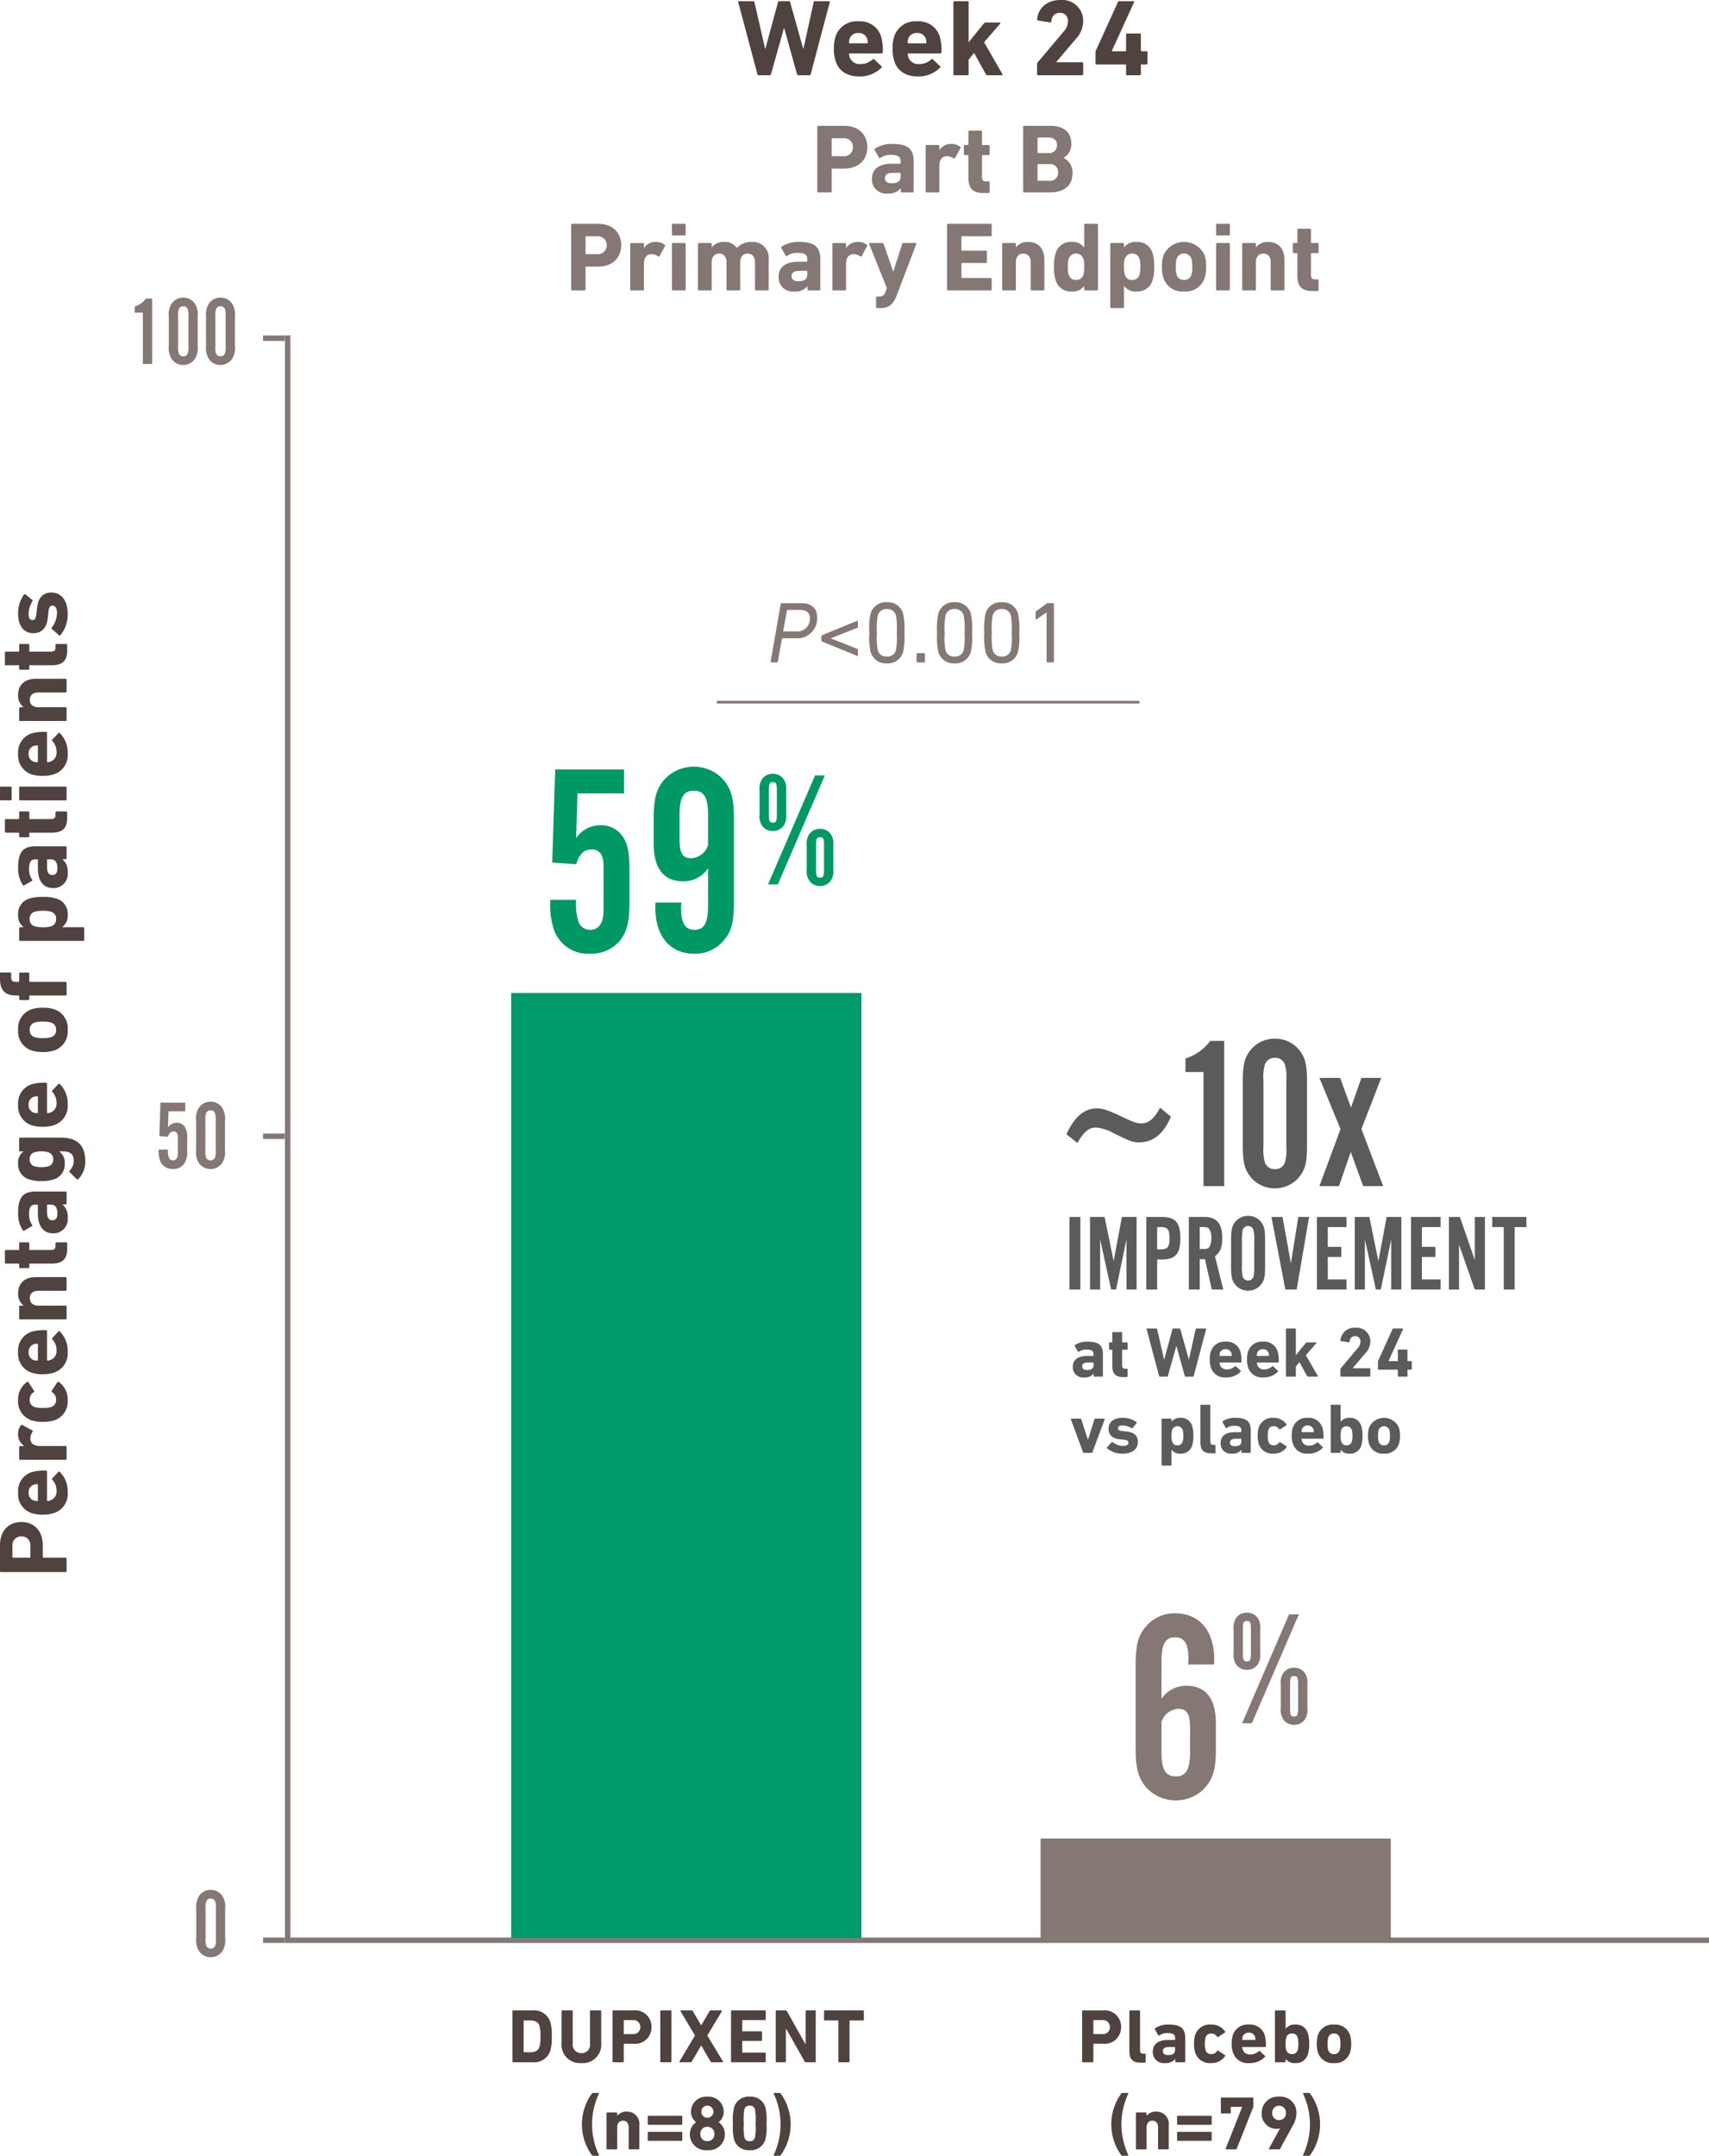 <svg xmlns="http://www.w3.org/2000/svg" xmlns:xlink="http://www.w3.org/1999/xlink" width="314.107" height="395.982" viewBox="0 0 314.107 395.982">
  <defs>
    <filter id="Path_5324" x="181.948" y="177.892" width="113" height="110" filterUnits="userSpaceOnUse">
      <feOffset dy="3" input="SourceAlpha"/>
      <feGaussianBlur stdDeviation="3" result="blur"/>
      <feFlood flood-opacity="0.302"/>
      <feComposite operator="in" in2="blur"/>
      <feComposite in="SourceGraphic"/>
    </filter>
  </defs>
  <g id="Chart" transform="translate(-9191.062 24274.138)">
    <g id="Y_Axis" data-name="Y Axis">
      <path id="Path_5314" data-name="Path 5314" d="M3.636,0a.17.17,0,0,0,.18-.18V-4.266a.1.1,0,0,1,.108-.108H6.1c2.646,0,4.266-1.62,4.266-3.924,0-2.34-1.6-3.942-4.266-3.942H1.35a.17.17,0,0,0-.18.18V-.18A.17.17,0,0,0,1.35,0Zm2.3-6.66H3.924a.1.1,0,0,1-.108-.108V-9.846a.1.1,0,0,1,.108-.108H5.94A1.605,1.605,0,0,1,7.722-8.3,1.592,1.592,0,0,1,5.94-6.66ZM15.876.2A4.975,4.975,0,0,0,19.584-1.26a.162.162,0,0,0-.018-.252L18.378-2.628c-.072-.09-.162-.072-.252,0a2.8,2.8,0,0,1-2,.774,1.712,1.712,0,0,1-1.8-1.152,1.928,1.928,0,0,1-.108-.486.1.1,0,0,1,.108-.108H19.6a.176.176,0,0,0,.2-.18,8.353,8.353,0,0,0-.288-2.682A3.64,3.64,0,0,0,15.75-8.91a3.647,3.647,0,0,0-3.744,2.466,6.384,6.384,0,0,0-.288,2.088,6.282,6.282,0,0,0,.306,2.07A3.7,3.7,0,0,0,15.876.2ZM14.328-5.274a.1.1,0,0,1-.108-.108,2.16,2.16,0,0,1,.09-.648,1.437,1.437,0,0,1,1.458-.954,1.437,1.437,0,0,1,1.458.954,2.16,2.16,0,0,1,.09.648.1.1,0,0,1-.108.108ZM24.138,0a.17.17,0,0,0,.18-.18V-4.77c0-1.17.414-1.854,1.35-1.89a2.125,2.125,0,0,1,1.26.4c.108.054.18.054.252-.036l1.008-1.836a.177.177,0,0,0-.054-.252A2.417,2.417,0,0,0,26.6-8.91a2.484,2.484,0,0,0-2.268,1.116h-.018v-.738a.17.17,0,0,0-.18-.18h-2.16a.17.17,0,0,0-.18.18V-.18a.17.17,0,0,0,.18.18ZM32.8.2A3.857,3.857,0,0,0,36.09-1.44a.176.176,0,0,0-.036-.252L34.488-2.718a.18.18,0,0,0-.27.036,1.543,1.543,0,0,1-1.386.756,1.294,1.294,0,0,1-1.35-.936,4.485,4.485,0,0,1-.162-1.494,4.485,4.485,0,0,1,.162-1.494,1.294,1.294,0,0,1,1.35-.936,1.543,1.543,0,0,1,1.386.756.18.18,0,0,0,.27.036L36.054-7.02a.176.176,0,0,0,.036-.252A3.857,3.857,0,0,0,32.8-8.91a3.636,3.636,0,0,0-3.762,2.466,6.377,6.377,0,0,0-.27,2.088,6.377,6.377,0,0,0,.27,2.088A3.636,3.636,0,0,0,32.8.2ZM41.67.2A4.975,4.975,0,0,0,45.378-1.26a.162.162,0,0,0-.018-.252L44.172-2.628c-.072-.09-.162-.072-.252,0a2.8,2.8,0,0,1-2,.774,1.712,1.712,0,0,1-1.8-1.152,1.928,1.928,0,0,1-.108-.486.1.1,0,0,1,.108-.108H45.4a.176.176,0,0,0,.2-.18,8.353,8.353,0,0,0-.288-2.682A3.64,3.64,0,0,0,41.544-8.91,3.647,3.647,0,0,0,37.8-6.444a6.384,6.384,0,0,0-.288,2.088,6.282,6.282,0,0,0,.306,2.07A3.7,3.7,0,0,0,41.67.2ZM40.122-5.274a.1.1,0,0,1-.108-.108,2.16,2.16,0,0,1,.09-.648,1.437,1.437,0,0,1,1.458-.954,1.437,1.437,0,0,1,1.458.954,2.16,2.16,0,0,1,.09.648A.1.1,0,0,1,43-5.274ZM55.17,0a.17.17,0,0,0,.18-.18V-5.67c0-1.908-1.044-3.24-2.97-3.24a2.674,2.674,0,0,0-2.25.99h-.018v-.612a.17.17,0,0,0-.18-.18h-2.16a.17.17,0,0,0-.18.18V-.18a.17.17,0,0,0,.18.18h2.16a.17.17,0,0,0,.18-.18v-5c0-.954.5-1.584,1.368-1.584.9,0,1.35.63,1.35,1.584v5a.17.17,0,0,0,.18.18Zm6.39.108a.17.17,0,0,0,.18-.18V-1.854a.17.17,0,0,0-.18-.18h-.432c-.576,0-.792-.216-.792-.864V-6.75a.1.1,0,0,1,.108-.108H61.56a.17.17,0,0,0,.18-.18V-8.532a.17.17,0,0,0-.18-.18H60.444a.1.1,0,0,1-.108-.108v-2.34a.17.17,0,0,0-.18-.18H58.014a.17.17,0,0,0-.18.18v2.34a.1.1,0,0,1-.108.108h-.54a.17.17,0,0,0-.18.18v1.494a.17.17,0,0,0,.18.18h.54a.1.1,0,0,1,.108.108v3.96c0,2,.756,2.9,2.772,2.9ZM70.884,0a.17.17,0,0,0,.18-.18V-5.76c0-2.178-1.026-3.15-3.87-3.15a5.521,5.521,0,0,0-3.24.864.174.174,0,0,0-.054.252l.81,1.422a.144.144,0,0,0,.234.036,3.245,3.245,0,0,1,1.944-.558c1.386,0,1.782.378,1.782,1.188v.324a.1.1,0,0,1-.108.108H67.014c-2.16,0-3.618.882-3.618,2.808A2.593,2.593,0,0,0,66.294.2a2.844,2.844,0,0,0,2.394-.954h.018V-.18a.17.17,0,0,0,.18.18ZM67.05-1.692c-.828,0-1.26-.306-1.26-.918,0-.684.486-.99,1.548-.99h1.224a.1.1,0,0,1,.108.108V-2.9C68.67-2.088,68.13-1.692,67.05-1.692Zm9.576,5.13c2.862,0,4.338-1.458,4.338-4.374v-7.6a.17.17,0,0,0-.18-.18h-2.16a.17.17,0,0,0-.18.18v.63h-.018A2.47,2.47,0,0,0,76.194-8.91,2.851,2.851,0,0,0,73.278-6.8a6.79,6.79,0,0,0-.288,2.178,6.865,6.865,0,0,0,.288,2.178A2.851,2.851,0,0,0,76.194-.342,2.47,2.47,0,0,0,78.426-1.35h.018v.738c0,1.278-.54,1.926-1.746,1.926A2.615,2.615,0,0,1,74.9.558a.169.169,0,0,0-.27,0l-1.278,1.3a.181.181,0,0,0-.018.27A4.575,4.575,0,0,0,76.626,3.438Zm.36-5.9a1.25,1.25,0,0,1-1.3-.936,4.371,4.371,0,0,1-.144-1.224A4.371,4.371,0,0,1,75.69-5.85a1.25,1.25,0,0,1,1.3-.936,1.225,1.225,0,0,1,1.3.936,3.723,3.723,0,0,1,.162,1.224A3.723,3.723,0,0,1,78.282-3.4,1.225,1.225,0,0,1,76.986-2.466ZM87.12.2A4.975,4.975,0,0,0,90.828-1.26a.162.162,0,0,0-.018-.252L89.622-2.628c-.072-.09-.162-.072-.252,0a2.8,2.8,0,0,1-2,.774,1.712,1.712,0,0,1-1.8-1.152,1.929,1.929,0,0,1-.108-.486.1.1,0,0,1,.108-.108h5.274a.176.176,0,0,0,.2-.18,8.353,8.353,0,0,0-.288-2.682A3.64,3.64,0,0,0,86.994-8.91,3.647,3.647,0,0,0,83.25-6.444a6.384,6.384,0,0,0-.288,2.088,6.282,6.282,0,0,0,.306,2.07A3.7,3.7,0,0,0,87.12.2ZM85.572-5.274a.1.1,0,0,1-.108-.108,2.16,2.16,0,0,1,.09-.648,1.437,1.437,0,0,1,1.458-.954,1.437,1.437,0,0,1,1.458.954,2.159,2.159,0,0,1,.09.648.1.1,0,0,1-.108.108ZM100.764.2a3.672,3.672,0,0,0,3.78-2.448,6.618,6.618,0,0,0,.288-2.106,6.618,6.618,0,0,0-.288-2.106,3.672,3.672,0,0,0-3.78-2.448,3.672,3.672,0,0,0-3.78,2.448A6.618,6.618,0,0,0,96.7-4.356a6.618,6.618,0,0,0,.288,2.106A3.672,3.672,0,0,0,100.764.2Zm0-2.124a1.313,1.313,0,0,1-1.35-.936,4.552,4.552,0,0,1-.162-1.494,4.552,4.552,0,0,1,.162-1.494,1.313,1.313,0,0,1,1.35-.936,1.313,1.313,0,0,1,1.35.936,4.552,4.552,0,0,1,.162,1.494,4.552,4.552,0,0,1-.162,1.494A1.313,1.313,0,0,1,100.764-1.926ZM109.4,0a.17.17,0,0,0,.18-.18V-6.75a.1.1,0,0,1,.108-.108h1.422a.17.17,0,0,0,.18-.18V-8.532a.17.17,0,0,0-.18-.18h-1.422a.1.1,0,0,1-.108-.108v-.432c0-.738.2-.936.99-.936h.558a.17.17,0,0,0,.18-.18V-12.06a.17.17,0,0,0-.18-.18h-.99c-2.07,0-3.06.882-3.06,3.006v.414a.1.1,0,0,1-.108.108h-.54a.17.17,0,0,0-.18.18v1.494a.17.17,0,0,0,.18.18h.54a.1.1,0,0,1,.108.108V-.18a.17.17,0,0,0,.18.18Zm10.044,3.24a.17.17,0,0,0,.18-.18V-.81h.018A2.572,2.572,0,0,0,121.932.2a2.884,2.884,0,0,0,2.952-2.088,7.631,7.631,0,0,0,.306-2.466,7.559,7.559,0,0,0-.306-2.466,2.864,2.864,0,0,0-2.952-2.088A2.572,2.572,0,0,0,119.646-7.9h-.018v-.63a.17.17,0,0,0-.18-.18h-2.16a.17.17,0,0,0-.18.18V3.06a.17.17,0,0,0,.18.18Zm1.674-5.166a1.292,1.292,0,0,1-1.332-.936,4.709,4.709,0,0,1-.162-1.494,4.709,4.709,0,0,1,.162-1.494,1.273,1.273,0,0,1,1.332-.936,1.281,1.281,0,0,1,1.35.936,4.709,4.709,0,0,1,.162,1.494,4.709,4.709,0,0,1-.162,1.494A1.3,1.3,0,0,1,121.122-1.926ZM134.3,0a.17.17,0,0,0,.18-.18V-5.76c0-2.178-1.026-3.15-3.87-3.15a5.521,5.521,0,0,0-3.24.864.174.174,0,0,0-.054.252l.81,1.422a.144.144,0,0,0,.234.036,3.245,3.245,0,0,1,1.944-.558c1.386,0,1.782.378,1.782,1.188v.324a.1.1,0,0,1-.108.108h-1.548c-2.16,0-3.618.882-3.618,2.808A2.593,2.593,0,0,0,129.708.2,2.844,2.844,0,0,0,132.1-.756h.018V-.18a.17.17,0,0,0,.18.18Zm-3.834-1.692c-.828,0-1.26-.306-1.26-.918,0-.684.486-.99,1.548-.99h1.224a.1.1,0,0,1,.108.108V-2.9C132.084-2.088,131.544-1.692,130.464-1.692Zm10.242,1.8a.17.17,0,0,0,.18-.18V-1.854a.17.17,0,0,0-.18-.18h-.432c-.576,0-.792-.216-.792-.864V-6.75a.1.1,0,0,1,.108-.108h1.116a.17.17,0,0,0,.18-.18V-8.532a.17.17,0,0,0-.18-.18H139.59a.1.1,0,0,1-.108-.108v-2.34a.17.17,0,0,0-.18-.18H137.16a.17.17,0,0,0-.18.18v2.34a.1.1,0,0,1-.108.108h-.54a.17.17,0,0,0-.18.18v1.494a.17.17,0,0,0,.18.18h.54a.1.1,0,0,1,.108.108v3.96c0,2,.756,2.9,2.772,2.9ZM145.26-10.1a.17.17,0,0,0,.18-.18V-12.06a.17.17,0,0,0-.18-.18H143.1a.17.17,0,0,0-.18.18v1.782a.17.17,0,0,0,.18.18Zm0,10.1a.17.17,0,0,0,.18-.18V-8.532a.17.17,0,0,0-.18-.18H143.1a.17.17,0,0,0-.18.18V-.18a.17.17,0,0,0,.18.18Zm6.318.2a4.975,4.975,0,0,0,3.708-1.458.162.162,0,0,0-.018-.252L154.08-2.628c-.072-.09-.162-.072-.252,0a2.8,2.8,0,0,1-2,.774,1.712,1.712,0,0,1-1.8-1.152,1.929,1.929,0,0,1-.108-.486.1.1,0,0,1,.108-.108H155.3a.176.176,0,0,0,.2-.18,8.353,8.353,0,0,0-.288-2.682,3.64,3.64,0,0,0-3.762-2.448,3.647,3.647,0,0,0-3.744,2.466,6.384,6.384,0,0,0-.288,2.088,6.282,6.282,0,0,0,.306,2.07A3.7,3.7,0,0,0,151.578.2ZM150.03-5.274a.1.1,0,0,1-.108-.108,2.159,2.159,0,0,1,.09-.648,1.437,1.437,0,0,1,1.458-.954,1.437,1.437,0,0,1,1.458.954,2.16,2.16,0,0,1,.09.648.1.1,0,0,1-.108.108ZM165.078,0a.17.17,0,0,0,.18-.18V-5.67c0-1.908-1.044-3.24-2.97-3.24a2.674,2.674,0,0,0-2.25.99h-.018v-.612a.17.17,0,0,0-.18-.18h-2.16a.17.17,0,0,0-.18.18V-.18a.17.17,0,0,0,.18.18h2.16a.17.17,0,0,0,.18-.18v-5c0-.954.5-1.584,1.368-1.584.9,0,1.35.63,1.35,1.584v5a.17.17,0,0,0,.18.18Zm6.39.108a.17.17,0,0,0,.18-.18V-1.854a.17.17,0,0,0-.18-.18h-.432c-.576,0-.792-.216-.792-.864V-6.75a.1.1,0,0,1,.108-.108h1.116a.17.17,0,0,0,.18-.18V-8.532a.17.17,0,0,0-.18-.18h-1.116a.1.1,0,0,1-.108-.108v-2.34a.17.17,0,0,0-.18-.18h-2.142a.17.17,0,0,0-.18.18v2.34a.1.1,0,0,1-.108.108h-.54a.17.17,0,0,0-.18.18v1.494a.17.17,0,0,0,.18.18h.54a.1.1,0,0,1,.108.108v3.96c0,2,.756,2.9,2.772,2.9ZM177.21.2c2.484,0,3.87-1.206,3.888-2.988,0-1.458-.846-2.448-2.9-2.646l-.954-.108c-.99-.09-1.206-.324-1.206-.72,0-.432.36-.72,1.1-.72a4.558,4.558,0,0,1,2.358.7.176.176,0,0,0,.252-.036l1.008-1.242a.2.2,0,0,0-.018-.27,5.915,5.915,0,0,0-3.528-1.08c-2.268,0-3.582,1.08-3.582,2.79,0,1.566,1.008,2.484,2.844,2.664l.972.108c1.008.09,1.242.342,1.242.756,0,.486-.432.828-1.35.828a4.547,4.547,0,0,1-2.664-.954.174.174,0,0,0-.252,0L173.25-1.4a.174.174,0,0,0,0,.252A5.93,5.93,0,0,0,177.21.2Z" transform="translate(9203.302 -23984.201) rotate(-90)" fill="#50423e"/>
      <path id="Path_5315" data-name="Path 5315" d="M4.266-3.132A2.745,2.745,0,0,1,4.1-1.854a.754.754,0,0,1-.72.45.8.8,0,0,1-.81-.63,4.112,4.112,0,0,1-.126-1.35H.738A5.386,5.386,0,0,0,.972-1.422,2.4,2.4,0,0,0,3.366.18,2.5,2.5,0,0,0,5.328-.666a3.6,3.6,0,0,0,.648-2.5V-5.346a3.511,3.511,0,0,0-.5-2.3,1.684,1.684,0,0,0-1.4-.666,1.914,1.914,0,0,0-1.62.846l.09-2.952H5.616v-1.584H1.062L.864-5.85l1.584.108c.234-.7.522-.972,1.026-.972a.656.656,0,0,1,.666.4c.108.252.126.36.126,1.26Zm3.348-.216A3.756,3.756,0,0,0,8.172-.864,2.551,2.551,0,0,0,10.278.18,2.566,2.566,0,0,0,12.366-.864a3.756,3.756,0,0,0,.558-2.484v-5.31a3.756,3.756,0,0,0-.558-2.484,2.542,2.542,0,0,0-2.088-1.044,2.551,2.551,0,0,0-2.106,1.044,3.756,3.756,0,0,0-.558,2.484Zm3.6.018a3.825,3.825,0,0,1-.126,1.4.833.833,0,0,1-.81.522.841.841,0,0,1-.828-.522,3.825,3.825,0,0,1-.126-1.4V-8.676a3.825,3.825,0,0,1,.126-1.4.841.841,0,0,1,.828-.522.833.833,0,0,1,.81.522,3.825,3.825,0,0,1,.126,1.4Z" transform="translate(9219.488 -24059.588)" fill="#857874"/>
      <path id="Path_5316" data-name="Path 5316" d="M.774-3.348A3.756,3.756,0,0,0,1.332-.864,2.551,2.551,0,0,0,3.438.18,2.566,2.566,0,0,0,5.526-.864a3.756,3.756,0,0,0,.558-2.484v-5.31a3.756,3.756,0,0,0-.558-2.484,2.542,2.542,0,0,0-2.088-1.044,2.551,2.551,0,0,0-2.106,1.044A3.756,3.756,0,0,0,.774-8.658Zm3.6.018a3.825,3.825,0,0,1-.126,1.4.833.833,0,0,1-.81.522.841.841,0,0,1-.828-.522,3.825,3.825,0,0,1-.126-1.4V-8.676a3.825,3.825,0,0,1,.126-1.4.841.841,0,0,1,.828-.522.833.833,0,0,1,.81.522,3.825,3.825,0,0,1,.126,1.4Z" transform="translate(9226.362 -23914.807)" fill="#857874"/>
      <path id="Path_5317" data-name="Path 5317" d="M2.844,0h1.71V-12.006H3.4A4.084,4.084,0,0,1,1.35-10.548v1.116H2.844Zm4.77-3.348A3.756,3.756,0,0,0,8.172-.864,2.551,2.551,0,0,0,10.278.18,2.566,2.566,0,0,0,12.366-.864a3.756,3.756,0,0,0,.558-2.484v-5.31a3.756,3.756,0,0,0-.558-2.484,2.542,2.542,0,0,0-2.088-1.044,2.551,2.551,0,0,0-2.106,1.044,3.756,3.756,0,0,0-.558,2.484Zm3.6.018a3.825,3.825,0,0,1-.126,1.4.833.833,0,0,1-.81.522.841.841,0,0,1-.828-.522,3.825,3.825,0,0,1-.126-1.4V-8.676a3.825,3.825,0,0,1,.126-1.4.841.841,0,0,1,.828-.522.833.833,0,0,1,.81.522,3.825,3.825,0,0,1,.126,1.4Zm3.24-.018a3.756,3.756,0,0,0,.558,2.484A2.551,2.551,0,0,0,17.118.18,2.566,2.566,0,0,0,19.206-.864a3.756,3.756,0,0,0,.558-2.484v-5.31a3.756,3.756,0,0,0-.558-2.484,2.542,2.542,0,0,0-2.088-1.044,2.551,2.551,0,0,0-2.106,1.044,3.756,3.756,0,0,0-.558,2.484Zm3.6.018a3.825,3.825,0,0,1-.126,1.4.833.833,0,0,1-.81.522.841.841,0,0,1-.828-.522,3.825,3.825,0,0,1-.126-1.4V-8.676a3.825,3.825,0,0,1,.126-1.4.841.841,0,0,1,.828-.522.833.833,0,0,1,.81.522,3.825,3.825,0,0,1,.126,1.4Z" transform="translate(9214.476 -24207.283)" fill="#857874"/>
      <path id="Path_5318" data-name="Path 5318" d="M0,0H4" transform="translate(9239.411 -24065.42)" fill="none" stroke="#857874" stroke-width="1"/>
      <path id="Path_5319" data-name="Path 5319" d="M0,0H4" transform="translate(9239.411 -23917.746)" fill="none" stroke="#857874" stroke-width="1"/>
      <path id="Path_5320" data-name="Path 5320" d="M0,0H4" transform="translate(9239.411 -24212.016)" fill="none" stroke="#857874" stroke-width="1"/>
    </g>
    <path id="Path_1475" data-name="Path 1475" d="M26.266,49.238v294.78l261.236,0" transform="translate(9217.667 -24261.76)" fill="none" stroke="#857874" stroke-width="1"/>
    <g id="Week_24" data-name="Week 24" transform="translate(9270.019 -24305.443)">
      <path id="Path_5313" data-name="Path 5313" d="M49.228,14a.17.17,0,0,0,.18-.18V9.734a.1.1,0,0,1,.108-.108h2.178c2.646,0,4.266-1.62,4.266-3.924,0-2.34-1.6-3.942-4.266-3.942H46.942a.17.17,0,0,0-.18.18V13.82a.17.17,0,0,0,.18.18Zm2.3-6.66H49.516a.1.1,0,0,1-.108-.108V4.154a.1.1,0,0,1,.108-.108h2.016A1.605,1.605,0,0,1,53.314,5.7,1.592,1.592,0,0,1,51.532,7.34ZM64.294,14a.17.17,0,0,0,.18-.18V8.24c0-2.178-1.026-3.15-3.87-3.15a5.521,5.521,0,0,0-3.24.864.174.174,0,0,0-.054.252l.81,1.422a.144.144,0,0,0,.234.036A3.245,3.245,0,0,1,60.3,7.106c1.386,0,1.782.378,1.782,1.188v.324a.1.1,0,0,1-.108.108H60.424c-2.16,0-3.618.882-3.618,2.808A2.593,2.593,0,0,0,59.7,14.2a2.844,2.844,0,0,0,2.394-.954h.018v.576a.17.17,0,0,0,.18.18ZM60.46,12.308c-.828,0-1.26-.306-1.26-.918,0-.684.486-.99,1.548-.99h1.224a.1.1,0,0,1,.108.108V11.1C62.08,11.912,61.54,12.308,60.46,12.308ZM69.028,14a.17.17,0,0,0,.18-.18V9.23c0-1.17.414-1.854,1.35-1.89a2.125,2.125,0,0,1,1.26.4c.108.054.18.054.252-.036l1.008-1.836a.177.177,0,0,0-.054-.252,2.417,2.417,0,0,0-1.53-.522,2.484,2.484,0,0,0-2.268,1.116h-.018V5.468a.17.17,0,0,0-.18-.18h-2.16a.17.17,0,0,0-.18.18V13.82a.17.17,0,0,0,.18.18Zm9.234.108a.17.17,0,0,0,.18-.18V12.146a.17.17,0,0,0-.18-.18H77.83c-.576,0-.792-.216-.792-.864V7.25a.1.1,0,0,1,.108-.108h1.116a.17.17,0,0,0,.18-.18V5.468a.17.17,0,0,0-.18-.18H77.146a.1.1,0,0,1-.108-.108V2.84a.17.17,0,0,0-.18-.18H74.716a.17.17,0,0,0-.18.18V5.18a.1.1,0,0,1-.108.108h-.54a.17.17,0,0,0-.18.18V6.962a.17.17,0,0,0,.18.18h.54a.1.1,0,0,1,.108.108v3.96c0,2,.756,2.9,2.772,2.9ZM84.6,13.82a.17.17,0,0,0,.18.18h4.644c2.646,0,4.248-1.152,4.248-3.564a2.892,2.892,0,0,0-1.638-2.772V7.628a2.79,2.79,0,0,0,1.422-2.61c0-1.944-1.242-3.258-3.906-3.258h-4.77a.17.17,0,0,0-.18.18Zm2.754-7.056a.1.1,0,0,1-.108-.108V4.01a.1.1,0,0,1,.108-.108h1.872c1.008,0,1.6.522,1.6,1.422a1.4,1.4,0,0,1-1.6,1.44Zm-.108,4.986V8.906a.1.1,0,0,1,.108-.108h2.016a1.457,1.457,0,0,1,1.656,1.53,1.449,1.449,0,0,1-1.656,1.53H87.352A.1.1,0,0,1,87.244,11.75ZM3.994,32a.17.17,0,0,0,.18-.18V27.734a.1.1,0,0,1,.108-.108H6.46c2.646,0,4.266-1.62,4.266-3.924,0-2.34-1.6-3.942-4.266-3.942H1.708a.17.17,0,0,0-.18.18V31.82a.17.17,0,0,0,.18.18Zm2.3-6.66H4.282a.1.1,0,0,1-.108-.108V22.154a.1.1,0,0,1,.108-.108H6.3a1.652,1.652,0,1,1,0,3.294ZM14.722,32a.17.17,0,0,0,.18-.18V27.23c0-1.17.414-1.854,1.35-1.89a2.125,2.125,0,0,1,1.26.4c.108.054.18.054.252-.036l1.008-1.836a.177.177,0,0,0-.054-.252,2.417,2.417,0,0,0-1.53-.522,2.484,2.484,0,0,0-2.268,1.116H14.9v-.738a.17.17,0,0,0-.18-.18h-2.16a.17.17,0,0,0-.18.18V31.82a.17.17,0,0,0,.18.18ZM22.39,21.9a.17.17,0,0,0,.18-.18V19.94a.17.17,0,0,0-.18-.18H20.23a.17.17,0,0,0-.18.18v1.782a.17.17,0,0,0,.18.18Zm0,10.1a.17.17,0,0,0,.18-.18V23.468a.17.17,0,0,0-.18-.18H20.23a.17.17,0,0,0-.18.18V31.82a.17.17,0,0,0,.18.18Zm15.264,0a.17.17,0,0,0,.18-.18V26.33a2.92,2.92,0,0,0-3.114-3.24,3.555,3.555,0,0,0-2.736,1.1h-.018a2.665,2.665,0,0,0-2.34-1.1,2.674,2.674,0,0,0-2.25.99h-.018v-.612a.17.17,0,0,0-.18-.18h-2.16a.17.17,0,0,0-.18.18V31.82a.17.17,0,0,0,.18.18h2.16a.17.17,0,0,0,.18-.18v-5c0-.954.5-1.584,1.368-1.584.9,0,1.35.63,1.35,1.584v5a.17.17,0,0,0,.18.18h2.16a.17.17,0,0,0,.18-.18v-5c0-.954.486-1.584,1.35-1.584.9,0,1.368.63,1.368,1.584v5a.17.17,0,0,0,.18.18Zm9.486,0a.17.17,0,0,0,.18-.18V26.24c0-2.178-1.026-3.15-3.87-3.15a5.521,5.521,0,0,0-3.24.864.174.174,0,0,0-.054.252l.81,1.422a.144.144,0,0,0,.234.036,3.245,3.245,0,0,1,1.944-.558c1.386,0,1.782.378,1.782,1.188v.324a.1.1,0,0,1-.108.108H43.27c-2.16,0-3.618.882-3.618,2.808a2.593,2.593,0,0,0,2.9,2.664,2.844,2.844,0,0,0,2.394-.954h.018v.576a.17.17,0,0,0,.18.18Zm-3.834-1.692c-.828,0-1.26-.306-1.26-.918,0-.684.486-.99,1.548-.99h1.224a.1.1,0,0,1,.108.108V29.1C44.926,29.912,44.386,30.308,43.306,30.308ZM51.874,32a.17.17,0,0,0,.18-.18V27.23c0-1.17.414-1.854,1.35-1.89a2.125,2.125,0,0,1,1.26.4c.108.054.18.054.252-.036l1.008-1.836a.177.177,0,0,0-.054-.252,2.417,2.417,0,0,0-1.53-.522,2.484,2.484,0,0,0-2.268,1.116h-.018v-.738a.17.17,0,0,0-.18-.18h-2.16a.17.17,0,0,0-.18.18V31.82a.17.17,0,0,0,.18.18Zm6.48,3.24c1.566,0,2.34-.576,3.078-2.5l3.528-9.27c.036-.108-.018-.18-.144-.18H62.584a.228.228,0,0,0-.216.18l-1.62,5.04h-.036l-1.746-5.04a.228.228,0,0,0-.216-.18h-2.3c-.108,0-.18.072-.144.18l3.24,8.1-.234.648a1.109,1.109,0,0,1-1.188.9h-.378a.17.17,0,0,0-.18.18V35.06a.17.17,0,0,0,.18.18Zm12.258-3.42a.17.17,0,0,0,.18.18H78.64a.17.17,0,0,0,.18-.18V29.894a.17.17,0,0,0-.18-.18H73.366a.1.1,0,0,1-.108-.108V27.068a.1.1,0,0,1,.108-.108h4.392a.17.17,0,0,0,.18-.18V24.872a.17.17,0,0,0-.18-.18H73.366a.1.1,0,0,1-.108-.108v-2.43a.1.1,0,0,1,.108-.108H78.64a.17.17,0,0,0,.18-.18V19.94a.17.17,0,0,0-.18-.18H70.792a.17.17,0,0,0-.18.18ZM88.324,32a.17.17,0,0,0,.18-.18V26.33c0-1.908-1.044-3.24-2.97-3.24a2.674,2.674,0,0,0-2.25.99h-.018v-.612a.17.17,0,0,0-.18-.18h-2.16a.17.17,0,0,0-.18.18V31.82a.17.17,0,0,0,.18.18h2.16a.17.17,0,0,0,.18-.18v-5c0-.954.5-1.584,1.368-1.584.9,0,1.35.63,1.35,1.584v5a.17.17,0,0,0,.18.18Zm9.846,0a.17.17,0,0,0,.18-.18V19.94a.17.17,0,0,0-.18-.18H96.01a.17.17,0,0,0-.18.18V24.1h-.018a2.594,2.594,0,0,0-2.286-1.008,2.864,2.864,0,0,0-2.952,2.088,7.559,7.559,0,0,0-.306,2.466,7.631,7.631,0,0,0,.306,2.466A2.884,2.884,0,0,0,93.526,32.2a2.594,2.594,0,0,0,2.286-1.008h.018v.63a.17.17,0,0,0,.18.18Zm-3.834-1.926a1.3,1.3,0,0,1-1.35-.936,4.709,4.709,0,0,1-.162-1.494,4.709,4.709,0,0,1,.162-1.494,1.429,1.429,0,0,1,2.682,0,4.709,4.709,0,0,1,.162,1.494,4.709,4.709,0,0,1-.162,1.494A1.292,1.292,0,0,1,94.336,30.074Zm8.622,5.166a.17.17,0,0,0,.18-.18V31.19h.018a2.572,2.572,0,0,0,2.286,1.008,2.884,2.884,0,0,0,2.952-2.088,7.631,7.631,0,0,0,.306-2.466,7.559,7.559,0,0,0-.306-2.466,2.864,2.864,0,0,0-2.952-2.088,2.572,2.572,0,0,0-2.286,1.008h-.018v-.63a.17.17,0,0,0-.18-.18H100.8a.17.17,0,0,0-.18.18V35.06a.17.17,0,0,0,.18.18Zm1.674-5.166a1.292,1.292,0,0,1-1.332-.936,4.709,4.709,0,0,1-.162-1.494,4.709,4.709,0,0,1,.162-1.494,1.429,1.429,0,0,1,2.682,0,4.709,4.709,0,0,1,.162,1.494,4.709,4.709,0,0,1-.162,1.494A1.3,1.3,0,0,1,104.632,30.074Zm9.54,2.124a3.672,3.672,0,0,0,3.78-2.448,6.618,6.618,0,0,0,.288-2.106,6.618,6.618,0,0,0-.288-2.106,4.142,4.142,0,0,0-7.56,0,6.618,6.618,0,0,0-.288,2.106,6.618,6.618,0,0,0,.288,2.106A3.672,3.672,0,0,0,114.172,32.2Zm0-2.124a1.313,1.313,0,0,1-1.35-.936,4.552,4.552,0,0,1-.162-1.494,4.552,4.552,0,0,1,.162-1.494,1.442,1.442,0,0,1,2.7,0,4.552,4.552,0,0,1,.162,1.494,4.552,4.552,0,0,1-.162,1.494A1.313,1.313,0,0,1,114.172,30.074Zm8.244-8.172a.17.17,0,0,0,.18-.18V19.94a.17.17,0,0,0-.18-.18h-2.16a.17.17,0,0,0-.18.18v1.782a.17.17,0,0,0,.18.18Zm0,10.1a.17.17,0,0,0,.18-.18V23.468a.17.17,0,0,0-.18-.18h-2.16a.17.17,0,0,0-.18.18V31.82a.17.17,0,0,0,.18.18Zm10.026,0a.17.17,0,0,0,.18-.18V26.33c0-1.908-1.044-3.24-2.97-3.24a2.674,2.674,0,0,0-2.25.99h-.018v-.612a.17.17,0,0,0-.18-.18h-2.16a.17.17,0,0,0-.18.18V31.82a.17.17,0,0,0,.18.18h2.16a.17.17,0,0,0,.18-.18v-5c0-.954.5-1.584,1.368-1.584.9,0,1.35.63,1.35,1.584v5a.17.17,0,0,0,.18.18Zm6.282.108a.17.17,0,0,0,.18-.18V30.146a.17.17,0,0,0-.18-.18h-.432c-.576,0-.792-.216-.792-.864V25.25a.1.1,0,0,1,.108-.108h1.116a.17.17,0,0,0,.18-.18V23.468a.17.17,0,0,0-.18-.18h-1.116a.1.1,0,0,1-.108-.108V20.84a.17.17,0,0,0-.18-.18h-2.142a.17.17,0,0,0-.18.18v2.34a.1.1,0,0,1-.108.108h-.54a.17.17,0,0,0-.18.18v1.494a.17.17,0,0,0,.18.18h.54a.1.1,0,0,1,.108.108v3.96c0,2,.756,2.9,2.772,2.9Z" transform="translate(24.491 52.654)" fill="#857874"/>
      <path id="Path_5312" data-name="Path 5312" d="M13.3,0a.244.244,0,0,0,.26-.2l3.5-13.2c.02-.12-.02-.2-.16-.2H14.34a.211.211,0,0,0-.24.2L12.22-4.86h-.04L9.78-13.4a.254.254,0,0,0-.24-.2H7.8a.259.259,0,0,0-.26.2L5.22-4.86H5.18L3.22-13.4a.224.224,0,0,0-.24-.2H.4c-.14,0-.18.08-.16.2L3.76-.2A.254.254,0,0,0,4,0H6a.259.259,0,0,0,.26-.2L8.64-8.66h.04L11.04-.2a.259.259,0,0,0,.26.2Zm9.14.22A5.528,5.528,0,0,0,26.56-1.4a.18.18,0,0,0-.02-.28L25.22-2.92c-.08-.1-.18-.08-.28,0a3.11,3.11,0,0,1-2.22.86,1.9,1.9,0,0,1-2-1.28,2.143,2.143,0,0,1-.12-.54A.106.106,0,0,1,20.72-4h5.86a.2.2,0,0,0,.22-.2,9.281,9.281,0,0,0-.32-2.98A4.044,4.044,0,0,0,22.3-9.9a4.052,4.052,0,0,0-4.16,2.74,7.094,7.094,0,0,0-.32,2.32,6.98,6.98,0,0,0,.34,2.3C18.72-.8,20.24.22,22.44.22ZM20.72-5.86a.106.106,0,0,1-.12-.12,2.4,2.4,0,0,1,.1-.72,1.6,1.6,0,0,1,1.62-1.06A1.6,1.6,0,0,1,23.94-6.7a2.4,2.4,0,0,1,.1.72.106.106,0,0,1-.12.12ZM33.22.22A5.528,5.528,0,0,0,37.34-1.4a.18.18,0,0,0-.02-.28L36-2.92c-.08-.1-.18-.08-.28,0a3.11,3.11,0,0,1-2.22.86,1.9,1.9,0,0,1-2-1.28,2.143,2.143,0,0,1-.12-.54A.106.106,0,0,1,31.5-4h5.86a.2.2,0,0,0,.22-.2,9.281,9.281,0,0,0-.32-2.98A4.044,4.044,0,0,0,33.08-9.9a4.052,4.052,0,0,0-4.16,2.74,7.094,7.094,0,0,0-.32,2.32,6.98,6.98,0,0,0,.34,2.3C29.5-.8,31.02.22,33.22.22ZM31.5-5.86a.106.106,0,0,1-.12-.12,2.4,2.4,0,0,1,.1-.72A1.6,1.6,0,0,1,33.1-7.76,1.6,1.6,0,0,1,34.72-6.7a2.4,2.4,0,0,1,.1.72.106.106,0,0,1-.12.12ZM48.7,0a.122.122,0,0,0,.1-.2L45.42-6.06l2.96-3.42a.112.112,0,0,0-.08-.2H45.74a.457.457,0,0,0-.38.2L42.58-6.06V-13.4a.189.189,0,0,0-.2-.2h-2.4a.189.189,0,0,0-.2.2V-.2a.189.189,0,0,0,.2.2h2.4a.189.189,0,0,0,.2-.2V-2.86l1-1.24L45.74-.2a.317.317,0,0,0,.3.2Zm6.46-.2a.189.189,0,0,0,.2.2h8.08a.189.189,0,0,0,.2-.2V-2.18a.189.189,0,0,0-.2-.2H58.68v-.04l3.58-4.22a4.823,4.823,0,0,0,1.38-3.3,3.834,3.834,0,0,0-4.18-3.88c-2.62,0-4.14,1.64-4.28,3.52a.193.193,0,0,0,.16.24l2.2.36c.14.02.22-.04.22-.16.12-1.04.68-1.6,1.6-1.6A1.428,1.428,0,0,1,60.84-9.9a2.781,2.781,0,0,1-.8,1.88L55.26-2.34a.374.374,0,0,0-.1.28ZM66.1-1.98h5.3a.106.106,0,0,1,.12.12V-.2a.189.189,0,0,0,.2.2h2.32a.189.189,0,0,0,.2-.2V-1.86a.106.106,0,0,1,.12-.12h.9a.189.189,0,0,0,.2-.2V-4.2a.189.189,0,0,0-.2-.2h-.9a.106.106,0,0,1-.12-.12V-7.46a.189.189,0,0,0-.2-.2H71.72a.189.189,0,0,0-.2.2v2.94a.106.106,0,0,1-.12.12H68.9v-.06l4.08-8.94c.04-.12,0-.2-.14-.2H70.3a.268.268,0,0,0-.28.16L65.94-4.46a.507.507,0,0,0-.04.24v2.04A.189.189,0,0,0,66.1-1.98Z" transform="translate(56.491 45.125)" fill="#50423e"/>
      <g id="DUPIXENT_n_80_" data-name="DUPIXENT (n=80)" transform="translate(15 171.855)">
        <rect id="Rectangle_1462" data-name="Rectangle 1462" width="64.368" height="173.577" transform="translate(0 41.842)" fill="#009a6c"/>
        <g id="_59_" data-name="59%" transform="translate(8.136 -6.859)">
          <path id="Path_5322" data-name="Path 5322" d="M11.85-8.7c0,2.15-.1,2.8-.45,3.55a2.093,2.093,0,0,1-2,1.25A2.235,2.235,0,0,1,7.15-5.65,11.422,11.422,0,0,1,6.8-9.4H2.05A14.961,14.961,0,0,0,2.7-3.95,6.654,6.654,0,0,0,9.35.5,6.944,6.944,0,0,0,14.8-1.85c1.3-1.6,1.8-3.45,1.8-6.95v-6.05c0-3.4-.35-5-1.4-6.4a4.679,4.679,0,0,0-3.9-1.85,5.318,5.318,0,0,0-4.5,2.35l.25-8.2H15.6v-4.4H2.95L2.4-16.25l4.4.3c.65-1.95,1.45-2.7,2.85-2.7a1.822,1.822,0,0,1,1.85,1.1c.3.7.35,1,.35,3.5Zm19.2.3c0,3.25-.7,4.5-2.5,4.5-1.7,0-2.45-1.2-2.45-3.9a10.663,10.663,0,0,1,.05-1.1H21.4a6.527,6.527,0,0,0-.05.85c0,5.35,2.7,8.55,7.2,8.55A6.777,6.777,0,0,0,33.8-1.8c1.55-1.7,2-3.4,2-7.4V-24.35c0-3.5-.45-5.25-1.75-6.9a7.226,7.226,0,0,0-5.65-2.6,7.2,7.2,0,0,0-5.6,2.6c-1.3,1.65-1.75,3.35-1.75,6.9v4.6c0,4.6,1.85,6.95,5.45,6.95a5.454,5.454,0,0,0,4.55-2.4Zm0-11.1a3.4,3.4,0,0,1-3.1,2.45c-1.6,0-2.15-.95-2.15-3.5V-25c0-3.2.75-4.45,2.6-4.45,1.9,0,2.65,1.25,2.65,4.4Z" transform="translate(-3 41)" fill="#096"/>
          <path id="Path_5323" data-name="Path 5323" d="M1.2-12.84a3.145,3.145,0,0,0,.51,2.13,2.424,2.424,0,0,0,1.95.9,2.406,2.406,0,0,0,1.92-.9,3.1,3.1,0,0,0,.51-2.13v-4.44a3.1,3.1,0,0,0-.51-2.13,2.364,2.364,0,0,0-1.92-.9,2.382,2.382,0,0,0-1.95.9,3.145,3.145,0,0,0-.51,2.13Zm1.71-4.44c0-1.23.15-1.5.75-1.5.57,0,.72.27.72,1.5v4.44c0,1.23-.15,1.5-.72,1.5-.6,0-.75-.27-.75-1.5Zm8.49-2.73L2.76,0h1.8L13.2-20.01ZM10.38-9.3a3.1,3.1,0,0,0-.51,2.13v4.41a3.1,3.1,0,0,0,.51,2.13A2.363,2.363,0,0,0,12.33.3a2.307,2.307,0,0,0,1.92-.93,3.1,3.1,0,0,0,.51-2.13V-7.17a3.1,3.1,0,0,0-.51-2.13,2.364,2.364,0,0,0-1.92-.9A2.382,2.382,0,0,0,10.38-9.3Zm2.67,2.64v3.93c0,1.23-.15,1.5-.72,1.5-.6,0-.75-.27-.75-1.5V-7.2c0-1.2.15-1.47.75-1.47.57,0,.72.27.72,1.47Z" transform="translate(36.31 28.76)" fill="#096"/>
        </g>
        <path id="Path_5332" data-name="Path 5332" d="M-31.962-.14a.132.132,0,0,0,.14.14h3.542a3.115,3.115,0,0,0,3.29-2.142,8.046,8.046,0,0,0,.252-2.618,8.046,8.046,0,0,0-.252-2.618A3.115,3.115,0,0,0-28.28-9.52h-3.542a.132.132,0,0,0-.14.14ZM-29.9-1.918V-7.6a.074.074,0,0,1,.084-.084h1.078c.952,0,1.526.28,1.764,1.05a5.826,5.826,0,0,1,.154,1.876,5.826,5.826,0,0,1-.154,1.876c-.238.77-.812,1.05-1.764,1.05H-29.82A.074.074,0,0,1-29.9-1.918ZM-19.278.154A3.385,3.385,0,0,0-15.638-3.5V-9.38a.132.132,0,0,0-.14-.14h-1.778a.132.132,0,0,0-.14.14v5.936a1.56,1.56,0,0,1-1.582,1.778,1.562,1.562,0,0,1-1.6-1.778V-9.38a.132.132,0,0,0-.14-.14h-1.778a.132.132,0,0,0-.14.14V-3.5A3.389,3.389,0,0,0-19.278.154ZM-11.634,0a.132.132,0,0,0,.14-.14V-3.318A.074.074,0,0,1-11.41-3.4h1.694A3,3,0,0,0-6.4-6.454,2.991,2.991,0,0,0-9.716-9.52h-3.7a.132.132,0,0,0-.14.14V-.14a.132.132,0,0,0,.14.14Zm1.792-5.18H-11.41a.074.074,0,0,1-.084-.084V-7.658a.074.074,0,0,1,.084-.084h1.568A1.248,1.248,0,0,1-8.456-6.454,1.238,1.238,0,0,1-9.842-5.18ZM-4.788-.14a.132.132,0,0,0,.14.14H-2.87a.132.132,0,0,0,.14-.14V-9.38a.132.132,0,0,0-.14-.14H-4.648a.132.132,0,0,0-.14.14ZM6.636,0c.1,0,.126-.084.084-.168L3.864-4.914l2.66-4.438c.042-.084.014-.168-.084-.168H4.494a.227.227,0,0,0-.224.14L2.758-6.8H2.716L1.2-9.38A.227.227,0,0,0,.98-9.52H-.966c-.1,0-.126.084-.084.168L1.6-4.914-1.246-.168A.1.1,0,0,0-1.162,0H.77a.234.234,0,0,0,.238-.14l1.708-2.9h.042L4.452-.14A.234.234,0,0,0,4.69,0ZM8.218-.14a.132.132,0,0,0,.14.14h6.1a.132.132,0,0,0,.14-.14v-1.5a.132.132,0,0,0-.14-.14h-4.1a.074.074,0,0,1-.084-.084V-3.836a.074.074,0,0,1,.084-.084h3.416a.132.132,0,0,0,.14-.14V-5.544a.132.132,0,0,0-.14-.14H10.36a.074.074,0,0,1-.084-.084v-1.89a.074.074,0,0,1,.084-.084h4.1a.132.132,0,0,0,.14-.14v-1.5a.132.132,0,0,0-.14-.14h-6.1a.132.132,0,0,0-.14.14Zm8.218,0a.132.132,0,0,0,.14.14h1.582a.132.132,0,0,0,.14-.14V-6.118h.07L21.742-.14A.246.246,0,0,0,21.98,0h1.666a.132.132,0,0,0,.14-.14V-9.38a.132.132,0,0,0-.14-.14H22.064a.132.132,0,0,0-.14.14v5.992h-.07L18.494-9.38a.26.26,0,0,0-.238-.14h-1.68a.132.132,0,0,0-.14.14ZM29.862,0A.132.132,0,0,0,30-.14V-7.6a.074.074,0,0,1,.084-.084h2.408a.132.132,0,0,0,.14-.14V-9.38a.132.132,0,0,0-.14-.14H25.452a.132.132,0,0,0-.14.14v1.554a.132.132,0,0,0,.14.14H27.86a.074.074,0,0,1,.084.084V-.14a.132.132,0,0,0,.14.14ZM-17.381,17.036a.255.255,0,0,0,.224.14h1.008c.084,0,.126-.056.084-.14a13.4,13.4,0,0,1-1.26-5.628,13.288,13.288,0,0,1,1.26-5.628c.042-.084,0-.14-.084-.14h-1.008a.255.255,0,0,0-.224.14,9.677,9.677,0,0,0-1.806,5.628A9.609,9.609,0,0,0-17.381,17.036ZM-8.771,16a.132.132,0,0,0,.14-.14V11.59a2.243,2.243,0,0,0-2.31-2.52,2.08,2.08,0,0,0-1.75.77h-.014V9.364a.132.132,0,0,0-.14-.14h-1.68a.132.132,0,0,0-.14.14v6.5a.132.132,0,0,0,.14.14h1.68a.132.132,0,0,0,.14-.14V11.968c0-.742.392-1.232,1.064-1.232.7,0,1.05.49,1.05,1.232V15.86a.132.132,0,0,0,.14.14Zm1.82-4.508H-.875a.132.132,0,0,0,.14-.14V9.98a.132.132,0,0,0-.14-.14H-6.951a.132.132,0,0,0-.14.14v1.372A.132.132,0,0,0-6.951,11.492Zm0,2.94H-.875a.132.132,0,0,0,.14-.14V12.92a.132.132,0,0,0-.14-.14H-6.951a.132.132,0,0,0-.14.14v1.372A.132.132,0,0,0-6.951,14.432Zm7.6-1.176a2.939,2.939,0,0,0,3.22,2.9,2.939,2.939,0,0,0,3.22-2.9A2.628,2.628,0,0,0,5.957,11.03V11a2.38,2.38,0,0,0,.924-1.9,2.774,2.774,0,0,0-3.01-2.772A2.774,2.774,0,0,0,.861,9.1,2.38,2.38,0,0,0,1.785,11v.028A2.628,2.628,0,0,0,.651,13.256ZM3.871,10.2a1.113,1.113,0,0,1,0-2.226,1.113,1.113,0,0,1,0,2.226ZM2.583,13.172a1.242,1.242,0,0,1,1.288-1.316,1.242,1.242,0,0,1,1.288,1.316A1.246,1.246,0,0,1,3.871,14.5,1.246,1.246,0,0,1,2.583,13.172Zm6.2,1.036a2.761,2.761,0,0,0,2.87,1.946,2.761,2.761,0,0,0,2.87-1.946,9.413,9.413,0,0,0,.21-2.968,9.413,9.413,0,0,0-.21-2.968,2.761,2.761,0,0,0-2.87-1.946,2.761,2.761,0,0,0-2.87,1.946,9.413,9.413,0,0,0-.21,2.968A9.413,9.413,0,0,0,8.785,14.208Zm1.9-.35a10.291,10.291,0,0,1-.112-2.618,10.291,10.291,0,0,1,.112-2.618.9.9,0,0,1,.966-.644.913.913,0,0,1,.966.644,10.292,10.292,0,0,1,.112,2.618,10.292,10.292,0,0,1-.112,2.618.913.913,0,0,1-.966.644A.9.9,0,0,1,10.689,13.858Zm5.376,3.178c-.042.084,0,.14.084.14h1.008a.255.255,0,0,0,.224-.14,9.672,9.672,0,0,0,0-11.256.255.255,0,0,0-.224-.14H16.149c-.084,0-.126.056-.084.14a13.288,13.288,0,0,1,1.26,5.628A13.4,13.4,0,0,1,16.065,17.036Z" transform="translate(32.184 238.255)" fill="#50423e"/>
      </g>
      <g id="Placebo" transform="translate(112.297 326.838)">
        <rect id="Rectangle_1463" data-name="Rectangle 1463" width="64.368" height="18.984" transform="translate(0 42.18)" fill="#857874"/>
        <g id="_6_" data-name="6%" transform="translate(15.272)">
          <path id="Path_5330" data-name="Path 5330" d="M2.2-9c0,3.5.45,5.25,1.75,6.9A7.226,7.226,0,0,0,9.6.5a7.2,7.2,0,0,0,5.6-2.6c1.3-1.65,1.75-3.35,1.75-6.9v-4.6c0-4.6-1.85-6.95-5.45-6.95a5.454,5.454,0,0,0-4.55,2.4v-6.8c0-3.25.7-4.5,2.5-4.5,1.7,0,2.45,1.2,2.45,3.9a10.663,10.663,0,0,1-.05,1.1H16.6a6.527,6.527,0,0,0,.05-.85c0-5.35-2.7-8.55-7.2-8.55a6.777,6.777,0,0,0-5.25,2.3c-1.55,1.7-2,3.4-2,7.4Zm10,.65c0,3.2-.75,4.45-2.6,4.45-1.9,0-2.65-1.25-2.65-4.4v-5.55a3.4,3.4,0,0,1,3.1-2.45c1.6,0,2.15.95,2.15,3.5Z" transform="translate(0 34.663)" fill="#857874"/>
          <path id="Path_5331" data-name="Path 5331" d="M1.2-12.84a3.145,3.145,0,0,0,.51,2.13,2.424,2.424,0,0,0,1.95.9,2.406,2.406,0,0,0,1.92-.9,3.1,3.1,0,0,0,.51-2.13v-4.44a3.1,3.1,0,0,0-.51-2.13,2.364,2.364,0,0,0-1.92-.9,2.382,2.382,0,0,0-1.95.9,3.145,3.145,0,0,0-.51,2.13Zm1.71-4.44c0-1.23.15-1.5.75-1.5.57,0,.72.27.72,1.5v4.44c0,1.23-.15,1.5-.72,1.5-.6,0-.75-.27-.75-1.5Zm8.49-2.73L2.76,0h1.8L13.2-20.01ZM10.38-9.3a3.1,3.1,0,0,0-.51,2.13v4.41a3.1,3.1,0,0,0,.51,2.13A2.363,2.363,0,0,0,12.33.3a2.307,2.307,0,0,0,1.92-.93,3.1,3.1,0,0,0,.51-2.13V-7.17a3.1,3.1,0,0,0-.51-2.13,2.364,2.364,0,0,0-1.92-.9A2.382,2.382,0,0,0,10.38-9.3Zm2.67,2.64v3.93c0,1.23-.15,1.5-.72,1.5-.6,0-.75-.27-.75-1.5V-7.2c0-1.2.15-1.47.75-1.47.57,0,.72.27.72,1.47Z" transform="translate(19.004 21)" fill="#857874"/>
        </g>
        <path id="Path_5333" data-name="Path 5333" d="M-22.624,0a.132.132,0,0,0,.14-.14V-3.318A.074.074,0,0,1-22.4-3.4h1.694a3,3,0,0,0,3.318-3.052A2.991,2.991,0,0,0-20.706-9.52h-3.7a.132.132,0,0,0-.14.14V-.14A.132.132,0,0,0-24.4,0Zm1.792-5.18H-22.4a.074.074,0,0,1-.084-.084V-7.658a.074.074,0,0,1,.084-.084h1.568a1.248,1.248,0,0,1,1.386,1.288A1.238,1.238,0,0,1-20.832-5.18ZM-13.02.084a.132.132,0,0,0,.14-.14V-1.442a.132.132,0,0,0-.14-.14h-.294c-.406,0-.588-.182-.588-.644V-9.38a.132.132,0,0,0-.14-.14h-1.68a.132.132,0,0,0-.14.14v7.308c0,1.5.6,2.156,2.1,2.156ZM-5.74,0A.132.132,0,0,0-5.6-.14V-4.48c0-1.694-.8-2.45-3.01-2.45a4.294,4.294,0,0,0-2.52.672.135.135,0,0,0-.042.2l.63,1.106a.112.112,0,0,0,.182.028,2.524,2.524,0,0,1,1.512-.434c1.078,0,1.386.294,1.386.924v.252a.074.074,0,0,1-.084.084h-1.2c-1.68,0-2.814.686-2.814,2.184A2.016,2.016,0,0,0-9.31.154,2.212,2.212,0,0,0-7.448-.588h.014V-.14a.132.132,0,0,0,.14.14ZM-8.722-1.316c-.644,0-.98-.238-.98-.714,0-.532.378-.77,1.2-.77h.952a.074.074,0,0,1,.084.084v.462C-7.462-1.624-7.882-1.316-8.722-1.316ZM-.84.154A3,3,0,0,0,1.722-1.12a.137.137,0,0,0-.028-.2l-1.218-.8a.14.14,0,0,0-.21.028A1.2,1.2,0,0,1-.812-1.5a1.006,1.006,0,0,1-1.05-.728,3.488,3.488,0,0,1-.126-1.162A3.488,3.488,0,0,1-1.862-4.55a1.006,1.006,0,0,1,1.05-.728A1.2,1.2,0,0,1,.266-4.69a.14.14,0,0,0,.21.028l1.218-.8a.137.137,0,0,0,.028-.2A3,3,0,0,0-.84-6.93,2.828,2.828,0,0,0-3.766-5.012a4.96,4.96,0,0,0-.21,1.624,4.96,4.96,0,0,0,.21,1.624A2.828,2.828,0,0,0-.84.154Zm7.014,0A3.87,3.87,0,0,0,9.058-.98a.126.126,0,0,0-.014-.2L8.12-2.044c-.056-.07-.126-.056-.2,0a2.177,2.177,0,0,1-1.554.6,1.332,1.332,0,0,1-1.4-.9,1.5,1.5,0,0,1-.084-.378A.074.074,0,0,1,4.97-2.8h4.1a.137.137,0,0,0,.154-.14A6.5,6.5,0,0,0,9-5.026a2.831,2.831,0,0,0-2.926-1.9A2.836,2.836,0,0,0,3.164-5.012,4.966,4.966,0,0,0,2.94-3.388a4.886,4.886,0,0,0,.238,1.61A2.874,2.874,0,0,0,6.174.154ZM4.97-4.1a.074.074,0,0,1-.084-.084,1.68,1.68,0,0,1,.07-.5A1.118,1.118,0,0,1,6.09-5.432a1.118,1.118,0,0,1,1.134.742,1.68,1.68,0,0,1,.07.5A.074.074,0,0,1,7.21-4.1ZM14.644.154a2.243,2.243,0,0,0,2.3-1.624,5.935,5.935,0,0,0,.238-1.918,5.879,5.879,0,0,0-.238-1.918,2.228,2.228,0,0,0-2.3-1.624,2,2,0,0,0-1.778.784h-.014V-9.38a.132.132,0,0,0-.14-.14h-1.68a.132.132,0,0,0-.14.14V-.14a.132.132,0,0,0,.14.14h1.68a.132.132,0,0,0,.14-.14V-.63h.014A2,2,0,0,0,14.644.154ZM14.014-1.5a1,1,0,0,1-1.036-.728,3.662,3.662,0,0,1-.126-1.162,3.662,3.662,0,0,1,.126-1.162.99.99,0,0,1,1.036-.728,1,1,0,0,1,1.05.728,3.662,3.662,0,0,1,.126,1.162,3.662,3.662,0,0,1-.126,1.162A1.01,1.01,0,0,1,14.014-1.5ZM21.742.154a2.856,2.856,0,0,0,2.94-1.9,5.147,5.147,0,0,0,.224-1.638,5.147,5.147,0,0,0-.224-1.638,2.856,2.856,0,0,0-2.94-1.9,2.856,2.856,0,0,0-2.94,1.9,5.147,5.147,0,0,0-.224,1.638A5.147,5.147,0,0,0,18.8-1.75,2.856,2.856,0,0,0,21.742.154Zm0-1.652a1.021,1.021,0,0,1-1.05-.728,3.54,3.54,0,0,1-.126-1.162,3.54,3.54,0,0,1,.126-1.162,1.021,1.021,0,0,1,1.05-.728,1.021,1.021,0,0,1,1.05.728,3.54,3.54,0,0,1,.126,1.162,3.54,3.54,0,0,1-.126,1.162A1.021,1.021,0,0,1,21.742-1.5ZM-17.381,17.036a.255.255,0,0,0,.224.14h1.008c.084,0,.126-.056.084-.14a13.4,13.4,0,0,1-1.26-5.628,13.288,13.288,0,0,1,1.26-5.628c.042-.084,0-.14-.084-.14h-1.008a.255.255,0,0,0-.224.14,9.677,9.677,0,0,0-1.806,5.628A9.609,9.609,0,0,0-17.381,17.036ZM-8.771,16a.132.132,0,0,0,.14-.14V11.59a2.243,2.243,0,0,0-2.31-2.52,2.08,2.08,0,0,0-1.75.77h-.014V9.364a.132.132,0,0,0-.14-.14h-1.68a.132.132,0,0,0-.14.14v6.5a.132.132,0,0,0,.14.14h1.68a.132.132,0,0,0,.14-.14V11.968c0-.742.392-1.232,1.064-1.232.7,0,1.05.49,1.05,1.232V15.86a.132.132,0,0,0,.14.14Zm1.82-4.508H-.875a.132.132,0,0,0,.14-.14V9.98a.132.132,0,0,0-.14-.14H-6.951a.132.132,0,0,0-.14.14v1.372A.132.132,0,0,0-6.951,11.492Zm0,2.94H-.875a.132.132,0,0,0,.14-.14V12.92a.132.132,0,0,0-.14-.14H-6.951a.132.132,0,0,0-.14.14v1.372A.132.132,0,0,0-6.951,14.432Zm8.792,1.414c-.042.1,0,.154.084.154h1.75a.182.182,0,0,0,.2-.126l3.024-7.63a.522.522,0,0,0,.028-.168V6.62a.132.132,0,0,0-.14-.14h-5.7a.132.132,0,0,0-.14.14V9.266a.132.132,0,0,0,.14.14H2.639a.132.132,0,0,0,.14-.14V8.272a.074.074,0,0,1,.084-.084h2V8.23Zm7.952.014c-.042.084-.014.14.1.14h1.778c.1,0,.126-.014.168-.1l2.31-4.228a4.748,4.748,0,0,0,.7-2.352,2.934,2.934,0,0,0-3.192-3A2.951,2.951,0,0,0,8.463,9.364a2.709,2.709,0,0,0,2.73,2.87,1.805,1.805,0,0,0,.588-.084l.028.028Zm1.862-5.236a1.225,1.225,0,0,1-1.26-1.33,1.261,1.261,0,1,1,2.52,0A1.225,1.225,0,0,1,11.655,10.624Zm4.41,6.412c-.042.084,0,.14.084.14h1.008a.255.255,0,0,0,.224-.14,9.672,9.672,0,0,0,0-11.256.255.255,0,0,0-.224-.14H16.149c-.084,0-.126.056-.084.14a13.288,13.288,0,0,1,1.26,5.628A13.4,13.4,0,0,1,16.065,17.036Z" transform="translate(32.184 83.273)" fill="#50423e"/>
      </g>
      <g id="P_value" data-name="P value" transform="translate(52.792 141.979)">
        <path id="Path_5321" data-name="Path 5321" d="M1.888,0a.174.174,0,0,0,.176-.16l.752-4.176c0-.064.048-.1.112-.1H5.344a3.637,3.637,0,0,0,3.936-3.9c0-1.568-1.024-2.544-2.816-2.544h-3.7a.174.174,0,0,0-.176.16L.736-.16A.123.123,0,0,0,.864,0ZM5.456-5.68H3.136c-.064,0-.1-.032-.08-.1l.672-3.76a.106.106,0,0,1,.112-.1H6.192c1.136,0,1.76.56,1.76,1.5A2.314,2.314,0,0,1,5.456-5.68Zm4.768,1.856,6.4,2.624c.1.032.16,0,.16-.1v-.992c0-.112-.032-.16-.16-.208L11.808-4.4v-.032l4.816-1.9c.128-.048.16-.1.16-.208v-.992c0-.1-.064-.128-.16-.1l-6.4,2.624a.221.221,0,0,0-.16.224v.752A.207.207,0,0,0,10.224-3.824Zm8.9,1.936A2.886,2.886,0,0,0,22.1.176a2.886,2.886,0,0,0,2.976-2.064,12.469,12.469,0,0,0,.24-3.552,12.469,12.469,0,0,0-.24-3.552A2.886,2.886,0,0,0,22.1-11.056,2.886,2.886,0,0,0,19.12-8.992a12.469,12.469,0,0,0-.24,3.552A12.469,12.469,0,0,0,19.12-1.888Zm1.328-.272a12.163,12.163,0,0,1-.176-3.28,12.163,12.163,0,0,1,.176-3.28A1.612,1.612,0,0,1,22.1-9.808,1.612,1.612,0,0,1,23.744-8.72a12.162,12.162,0,0,1,.176,3.28,12.162,12.162,0,0,1-.176,3.28A1.612,1.612,0,0,1,22.1-1.072,1.612,1.612,0,0,1,20.448-2.16Zm7.1,2a.151.151,0,0,0,.16.16h1.216a.151.151,0,0,0,.16-.16V-1.536a.151.151,0,0,0-.16-.16H27.712a.151.151,0,0,0-.16.16Zm4.016-1.728A2.886,2.886,0,0,0,34.544.176,2.886,2.886,0,0,0,37.52-1.888a12.469,12.469,0,0,0,.24-3.552,12.469,12.469,0,0,0-.24-3.552,2.886,2.886,0,0,0-2.976-2.064,2.886,2.886,0,0,0-2.976,2.064,12.469,12.469,0,0,0-.24,3.552A12.469,12.469,0,0,0,31.568-1.888ZM32.9-2.16a12.163,12.163,0,0,1-.176-3.28A12.163,12.163,0,0,1,32.9-8.72a1.612,1.612,0,0,1,1.648-1.088A1.612,1.612,0,0,1,36.192-8.72a12.163,12.163,0,0,1,.176,3.28,12.163,12.163,0,0,1-.176,3.28,1.612,1.612,0,0,1-1.648,1.088A1.612,1.612,0,0,1,32.9-2.16Zm7.344.272A2.886,2.886,0,0,0,43.216.176a2.886,2.886,0,0,0,2.976-2.064,12.469,12.469,0,0,0,.24-3.552,12.469,12.469,0,0,0-.24-3.552,2.886,2.886,0,0,0-2.976-2.064A2.886,2.886,0,0,0,40.24-8.992,12.469,12.469,0,0,0,40-5.44,12.469,12.469,0,0,0,40.24-1.888Zm1.328-.272a12.163,12.163,0,0,1-.176-3.28,12.163,12.163,0,0,1,.176-3.28,1.612,1.612,0,0,1,1.648-1.088A1.612,1.612,0,0,1,44.864-8.72a12.163,12.163,0,0,1,.176,3.28,12.163,12.163,0,0,1-.176,3.28,1.612,1.612,0,0,1-1.648,1.088A1.612,1.612,0,0,1,41.568-2.16Zm9.888,2a.151.151,0,0,0,.16.16H52.64a.151.151,0,0,0,.16-.16V-10.72a.151.151,0,0,0-.16-.16h-.96a.363.363,0,0,0-.256.1l-1.872,1.36a.259.259,0,0,0-.112.224v1.184c0,.128.08.16.176.1l1.808-1.264h.032Z" transform="translate(9.154 11)" fill="#857874"/>
        <line id="Line_588" data-name="Line 588" x2="77.675" transform="translate(0 18.307)" fill="none" stroke="#857874" stroke-miterlimit="10" stroke-width="0.5"/>
      </g>
      <g id="_10x_Improvement" data-name="10x Improvement" transform="translate(-8381.564 24641.385)">
        <g transform="matrix(1, 0, 0, 1, 8302.61, -24610.08)" filter="url(#Path_5324)">
          <path id="Path_5324-2" data-name="Path 5324" d="M0,0H95V92H0Z" transform="translate(190.95 183.89)" fill="#fff"/>
        </g>
        <path id="Path_5325" data-name="Path 5325" d="M5.954,0a.123.123,0,0,0,.13-.13V-4.16c0-1.573-.741-2.275-2.8-2.275a3.987,3.987,0,0,0-2.34.624.125.125,0,0,0-.039.182L1.5-4.6a.1.1,0,0,0,.169.026,2.343,2.343,0,0,1,1.4-.4c1,0,1.287.273,1.287.858v.234a.069.069,0,0,1-.078.078H3.159C1.6-3.809.546-3.172.546-1.781A1.872,1.872,0,0,0,2.639.143,2.054,2.054,0,0,0,4.368-.546h.013V-.13a.123.123,0,0,0,.13.13ZM3.185-1.222c-.6,0-.91-.221-.91-.663,0-.494.351-.715,1.118-.715h.884a.069.069,0,0,1,.078.078v.429C4.355-1.508,3.965-1.222,3.185-1.222ZM10.5.078a.123.123,0,0,0,.13-.13V-1.339a.123.123,0,0,0-.13-.13h-.312c-.416,0-.572-.156-.572-.624V-4.875A.069.069,0,0,1,9.7-4.953H10.5a.123.123,0,0,0,.13-.13V-6.162a.123.123,0,0,0-.13-.13H9.7A.069.069,0,0,1,9.62-6.37V-8.06a.123.123,0,0,0-.13-.13H7.943a.123.123,0,0,0-.13.13v1.69a.069.069,0,0,1-.078.078h-.39a.123.123,0,0,0-.13.13v1.079a.123.123,0,0,0,.13.13h.39a.069.069,0,0,1,.078.078v2.86c0,1.443.546,2.093,2,2.093ZM22.607,0a.159.159,0,0,0,.169-.13l2.275-8.58c.013-.078-.013-.13-.1-.13H23.283a.137.137,0,0,0-.156.13L21.9-3.159h-.026L20.319-8.71a.165.165,0,0,0-.156-.13H19.032a.168.168,0,0,0-.169.13L17.355-3.159h-.026L16.055-8.71a.146.146,0,0,0-.156-.13H14.222c-.091,0-.117.052-.1.13L16.406-.13a.165.165,0,0,0,.156.13h1.3a.168.168,0,0,0,.169-.13l1.547-5.5H19.6l1.534,5.5a.168.168,0,0,0,.169.13Zm6.11.143A3.593,3.593,0,0,0,31.4-.91a.117.117,0,0,0-.013-.182L30.524-1.9c-.052-.065-.117-.052-.182,0a2.022,2.022,0,0,1-1.443.559,1.237,1.237,0,0,1-1.3-.832,1.393,1.393,0,0,1-.078-.351A.069.069,0,0,1,27.6-2.6h3.809a.127.127,0,0,0,.143-.13,6.033,6.033,0,0,0-.208-1.937,2.629,2.629,0,0,0-2.717-1.768,2.634,2.634,0,0,0-2.7,1.781,4.611,4.611,0,0,0-.208,1.508,4.537,4.537,0,0,0,.221,1.495A2.669,2.669,0,0,0,28.717.143ZM27.6-3.809a.069.069,0,0,1-.078-.078,1.56,1.56,0,0,1,.065-.468,1.038,1.038,0,0,1,1.053-.689,1.038,1.038,0,0,1,1.053.689,1.56,1.56,0,0,1,.065.468.069.069,0,0,1-.078.078ZM35.568.143A3.593,3.593,0,0,0,38.246-.91a.117.117,0,0,0-.013-.182L37.375-1.9c-.052-.065-.117-.052-.182,0a2.022,2.022,0,0,1-1.443.559,1.237,1.237,0,0,1-1.3-.832,1.393,1.393,0,0,1-.078-.351A.069.069,0,0,1,34.45-2.6h3.809a.127.127,0,0,0,.143-.13,6.033,6.033,0,0,0-.208-1.937,2.629,2.629,0,0,0-2.717-1.768,2.634,2.634,0,0,0-2.7,1.781,4.611,4.611,0,0,0-.208,1.508,4.537,4.537,0,0,0,.221,1.495A2.669,2.669,0,0,0,35.568.143ZM34.45-3.809a.069.069,0,0,1-.078-.078,1.56,1.56,0,0,1,.065-.468,1.038,1.038,0,0,1,1.053-.689,1.038,1.038,0,0,1,1.053.689,1.56,1.56,0,0,1,.065.468.069.069,0,0,1-.078.078ZM45.526,0a.079.079,0,0,0,.065-.13l-2.2-3.809,1.924-2.223a.073.073,0,0,0-.052-.13H43.6a.3.3,0,0,0-.247.13L41.548-3.939V-8.71a.123.123,0,0,0-.13-.13h-1.56a.123.123,0,0,0-.13.13V-.13a.123.123,0,0,0,.13.13h1.56a.123.123,0,0,0,.13-.13V-1.859l.65-.806L43.6-.13A.206.206,0,0,0,43.8,0Zm4.2-.13a.123.123,0,0,0,.13.13h5.252a.123.123,0,0,0,.13-.13V-1.417a.123.123,0,0,0-.13-.13H52.013v-.026L54.34-4.316a3.135,3.135,0,0,0,.9-2.145A2.492,2.492,0,0,0,52.52-8.983a2.552,2.552,0,0,0-2.782,2.288.126.126,0,0,0,.1.156l1.43.234c.091.013.143-.026.143-.1.078-.676.442-1.04,1.04-1.04a.928.928,0,0,1,.962,1.014,1.808,1.808,0,0,1-.52,1.222L49.79-1.521a.243.243,0,0,0-.065.182Zm7.046-1.157h3.445a.069.069,0,0,1,.078.078V-.13a.123.123,0,0,0,.13.13h1.508a.123.123,0,0,0,.13-.13V-1.209a.069.069,0,0,1,.078-.078h.585a.123.123,0,0,0,.13-.13V-2.73a.123.123,0,0,0-.13-.13H62.14a.069.069,0,0,1-.078-.078V-4.849a.123.123,0,0,0-.13-.13H60.424a.123.123,0,0,0-.13.13v1.911a.069.069,0,0,1-.078.078H58.591V-2.9L61.243-8.71c.026-.078,0-.13-.091-.13H59.5a.174.174,0,0,0-.182.1L56.667-2.9a.33.33,0,0,0-.026.156v1.326A.123.123,0,0,0,56.771-1.287ZM4.017,14a.165.165,0,0,0,.156-.13L6.409,7.838c.026-.078-.013-.13-.1-.13H4.693a.157.157,0,0,0-.169.13l-1.17,3.731H3.328L2.106,7.838a.157.157,0,0,0-.169-.13H.3c-.091,0-.13.052-.1.13L2.431,13.87a.165.165,0,0,0,.156.13Zm5.694.143c1.794,0,2.8-.871,2.808-2.158,0-1.053-.611-1.768-2.093-1.911L9.737,10c-.715-.065-.871-.234-.871-.52,0-.312.26-.52.793-.52a3.292,3.292,0,0,1,1.7.507.127.127,0,0,0,.182-.026l.728-.9a.141.141,0,0,0-.013-.2,4.272,4.272,0,0,0-2.548-.78c-1.638,0-2.587.78-2.587,2.015,0,1.131.728,1.794,2.054,1.924l.7.078c.728.065.9.247.9.546,0,.351-.312.6-.975.6a3.284,3.284,0,0,1-1.924-.689.125.125,0,0,0-.182,0l-.845.949a.126.126,0,0,0,0,.182A4.283,4.283,0,0,0,9.711,14.143Zm8.853,2.2a.123.123,0,0,0,.13-.13V13.415h.013a1.857,1.857,0,0,0,1.651.728,2.083,2.083,0,0,0,2.132-1.508,5.511,5.511,0,0,0,.221-1.781,5.46,5.46,0,0,0-.221-1.781,2.069,2.069,0,0,0-2.132-1.508,1.857,1.857,0,0,0-1.651.728h-.013V7.838a.123.123,0,0,0-.13-.13H17a.123.123,0,0,0-.13.13V16.21a.123.123,0,0,0,.13.13Zm1.209-3.731a.933.933,0,0,1-.962-.676,3.4,3.4,0,0,1-.117-1.079,3.4,3.4,0,0,1,.117-1.079,1.032,1.032,0,0,1,1.937,0,3.4,3.4,0,0,1,.117,1.079,3.4,3.4,0,0,1-.117,1.079A.938.938,0,0,1,19.773,12.609Zm6.877,1.469a.123.123,0,0,0,.13-.13V12.661a.123.123,0,0,0-.13-.13h-.273c-.377,0-.546-.169-.546-.6V5.29a.123.123,0,0,0-.13-.13h-1.56a.123.123,0,0,0-.13.13v6.786c0,1.391.559,2,1.95,2ZM33.124,14a.123.123,0,0,0,.13-.13V9.84c0-1.573-.741-2.275-2.8-2.275a3.987,3.987,0,0,0-2.34.624.125.125,0,0,0-.039.182L28.665,9.4a.1.1,0,0,0,.169.026,2.343,2.343,0,0,1,1.4-.4c1,0,1.287.273,1.287.858v.234a.069.069,0,0,1-.078.078H30.329c-1.56,0-2.613.637-2.613,2.028a1.872,1.872,0,0,0,2.093,1.924,2.054,2.054,0,0,0,1.729-.689h.013v.416a.123.123,0,0,0,.13.13Zm-2.769-1.222c-.6,0-.91-.221-.91-.663,0-.494.351-.715,1.118-.715h.884a.069.069,0,0,1,.078.078v.429C31.525,12.492,31.135,12.778,30.355,12.778Zm7.1,1.365a2.786,2.786,0,0,0,2.379-1.183.127.127,0,0,0-.026-.182l-1.131-.741a.13.13,0,0,0-.195.026,1.115,1.115,0,0,1-1,.546.934.934,0,0,1-.975-.676,3.239,3.239,0,0,1-.117-1.079A3.239,3.239,0,0,1,36.5,9.775a.934.934,0,0,1,.975-.676,1.115,1.115,0,0,1,1,.546.13.13,0,0,0,.195.026l1.131-.741a.127.127,0,0,0,.026-.182,2.786,2.786,0,0,0-2.379-1.183,2.626,2.626,0,0,0-2.717,1.781,4.605,4.605,0,0,0-.195,1.508,4.605,4.605,0,0,0,.195,1.508A2.626,2.626,0,0,0,37.453,14.143Zm6.344,0a3.593,3.593,0,0,0,2.678-1.053.117.117,0,0,0-.013-.182L45.6,12.1c-.052-.065-.117-.052-.182,0a2.022,2.022,0,0,1-1.443.559,1.237,1.237,0,0,1-1.3-.832,1.393,1.393,0,0,1-.078-.351.069.069,0,0,1,.078-.078h3.809a.127.127,0,0,0,.143-.13,6.033,6.033,0,0,0-.208-1.937,2.629,2.629,0,0,0-2.717-1.768A2.634,2.634,0,0,0,41,9.346a4.611,4.611,0,0,0-.208,1.508,4.537,4.537,0,0,0,.221,1.495A2.669,2.669,0,0,0,43.8,14.143Zm-1.118-3.952a.069.069,0,0,1-.078-.078,1.56,1.56,0,0,1,.065-.468,1.149,1.149,0,0,1,2.106,0,1.56,1.56,0,0,1,.065.468.069.069,0,0,1-.078.078Zm8.762,3.952a2.083,2.083,0,0,0,2.132-1.508,5.512,5.512,0,0,0,.221-1.781,5.46,5.46,0,0,0-.221-1.781,2.069,2.069,0,0,0-2.132-1.508,1.857,1.857,0,0,0-1.651.728h-.013v-3a.123.123,0,0,0-.13-.13h-1.56a.123.123,0,0,0-.13.13v8.58a.123.123,0,0,0,.13.13h1.56a.123.123,0,0,0,.13-.13v-.455h.013A1.857,1.857,0,0,0,51.441,14.143Zm-.585-1.534a.933.933,0,0,1-.962-.676,3.4,3.4,0,0,1-.117-1.079,3.4,3.4,0,0,1,.117-1.079,1.032,1.032,0,0,1,1.937,0,3.4,3.4,0,0,1,.117,1.079,3.4,3.4,0,0,1-.117,1.079A.938.938,0,0,1,50.856,12.609Zm6.89,1.534a2.652,2.652,0,0,0,2.73-1.768,4.779,4.779,0,0,0,.208-1.521,4.779,4.779,0,0,0-.208-1.521,2.992,2.992,0,0,0-5.46,0,4.779,4.779,0,0,0-.208,1.521,4.779,4.779,0,0,0,.208,1.521A2.652,2.652,0,0,0,57.746,14.143Zm0-1.534a.948.948,0,0,1-.975-.676,3.287,3.287,0,0,1-.117-1.079,3.287,3.287,0,0,1,.117-1.079,1.041,1.041,0,0,1,1.95,0,3.287,3.287,0,0,1,.117,1.079,3.287,3.287,0,0,1-.117,1.079A.948.948,0,0,1,57.746,12.609Z" transform="translate(8499.231 -24357.207)" fill="#5b5b5b"/>
        <path id="Path_5326" data-name="Path 5326" d="M2.9-13.34H.9V0h2ZM13.24,0V-13.34h-2.7L9.02-5.22,7.36-13.34H4.68V0H6.54V-9.22L8.56,0h.9l1.92-9.22V0Zm3.78-5.52h.8c2.56,0,3.46-1.02,3.46-3.92,0-2.88-.9-3.9-3.46-3.9h-2.8V0h2Zm0-1.86v-4.1h.64c1.3,0,1.62.42,1.62,2.04,0,1.64-.32,2.06-1.62,2.06Zm7.82,1.8h.96L27.06,0h2.12L27.64-6.12c.98-.72,1.34-1.64,1.34-3.36,0-2.66-1.02-3.86-3.34-3.86h-2.8V0h2Zm0-1.86v-4.04h.64c.64,0,.9.08,1.1.36a2.772,2.772,0,0,1,.4,1.66,3.283,3.283,0,0,1-.34,1.6c-.22.32-.48.42-1.16.42ZM36.86-9c0-1.98-.16-2.7-.8-3.48a2.971,2.971,0,0,0-2.32-1.06,3.013,3.013,0,0,0-2.34,1.06c-.64.78-.8,1.52-.8,3.48v4.66c0,1.96.16,2.7.8,3.48A3.013,3.013,0,0,0,33.74.2,3,3,0,0,0,36.06-.86c.64-.78.8-1.5.8-3.48Zm-4.26.22a12.35,12.35,0,0,1,.1-2.02,1.044,1.044,0,0,1,1.04-.88,1.015,1.015,0,0,1,.98.76,8.1,8.1,0,0,1,.14,2.14v4.22a11.992,11.992,0,0,1-.1,2.02,1.039,1.039,0,0,1-1.02.88,1.021,1.021,0,0,1-1-.76,8.32,8.32,0,0,1-.14-2.14ZM42.66,0l2.28-13.34H42.96L41.6-4.8l-1.54-8.54H38.02L40.58,0Zm9.16-13.34H46.38V0h5.44V-1.86H48.38V-5.98h2.48V-7.84H48.38v-3.64h3.44ZM61.9,0V-13.34H59.2L57.68-5.22l-1.66-8.12H53.34V0H55.2V-9.22L57.22,0h.9l1.92-9.22V0Zm7.22-13.34H63.68V0h5.44V-1.86H65.68V-5.98h2.48V-7.84H65.68v-3.64h3.44ZM77.26,0V-13.34H75.4v7.92l-2.74-7.92H70.64V0H72.5V-8.24L75.4,0Zm5.46-11.48h2.16v-1.86H78.6v1.86h2.12V0h2Z" transform="translate(8498.269 -24373.207)" fill="#5b5b5b"/>
        <path id="Path_5327" data-name="Path 5327" d="M13.52-19.24c0-2.88-.28-4.2-1.24-5.52a5.648,5.648,0,0,0-4.64-2.32,5.669,5.669,0,0,0-4.68,2.32C2-23.44,1.72-22.12,1.72-19.24v11.8c0,2.88.28,4.2,1.24,5.52A5.669,5.669,0,0,0,7.64.4a5.7,5.7,0,0,0,4.64-2.32c.96-1.32,1.24-2.64,1.24-5.52Zm-8-.04A8.5,8.5,0,0,1,5.8-22.4a1.869,1.869,0,0,1,1.84-1.16,1.852,1.852,0,0,1,1.8,1.16,8.5,8.5,0,0,1,.28,3.12V-7.4a8.5,8.5,0,0,1-.28,3.12,1.852,1.852,0,0,1-1.8,1.16A1.869,1.869,0,0,1,5.8-4.28,8.5,8.5,0,0,1,5.52-7.4Zm18,8.8,3.64-9.4H23.52L21.6-14.44l-2-5.44H15.8l3.88,9.4L15.8,0h3.6l2.16-6.28L23.84,0h3.68Z" transform="translate(8529.309 -24392.207)" fill="#5b5b5b"/>
        <path id="Path_5328" data-name="Path 5328" d="M10.12-26.68H7.56A9.075,9.075,0,0,1,3-23.44v2.48H6.32V0h3.8Z" transform="translate(8517.487 -24392.207)" fill="#5b5b5b"/>
        <path id="Path_5329" data-name="Path 5329" d="M5.76-22.92c1.16-2.04,2.12-2.84,3.4-2.84a8.181,8.181,0,0,1,3.2,1c3.04,1.52,3.64,1.72,4.68,1.72,2.64,0,4.52-1.48,5.92-4.72l-2-1.64c-1.12,2.08-2.12,2.88-3.48,2.88-.84,0-1.36-.2-3.56-1.24-2.32-1.12-3.52-1.52-4.6-1.52-2.28,0-4.16,1.6-5.56,4.76Z" transform="translate(8494.865 -24377.207)" fill="#5b5b5b"/>
      </g>
    </g>
  </g>
</svg>
